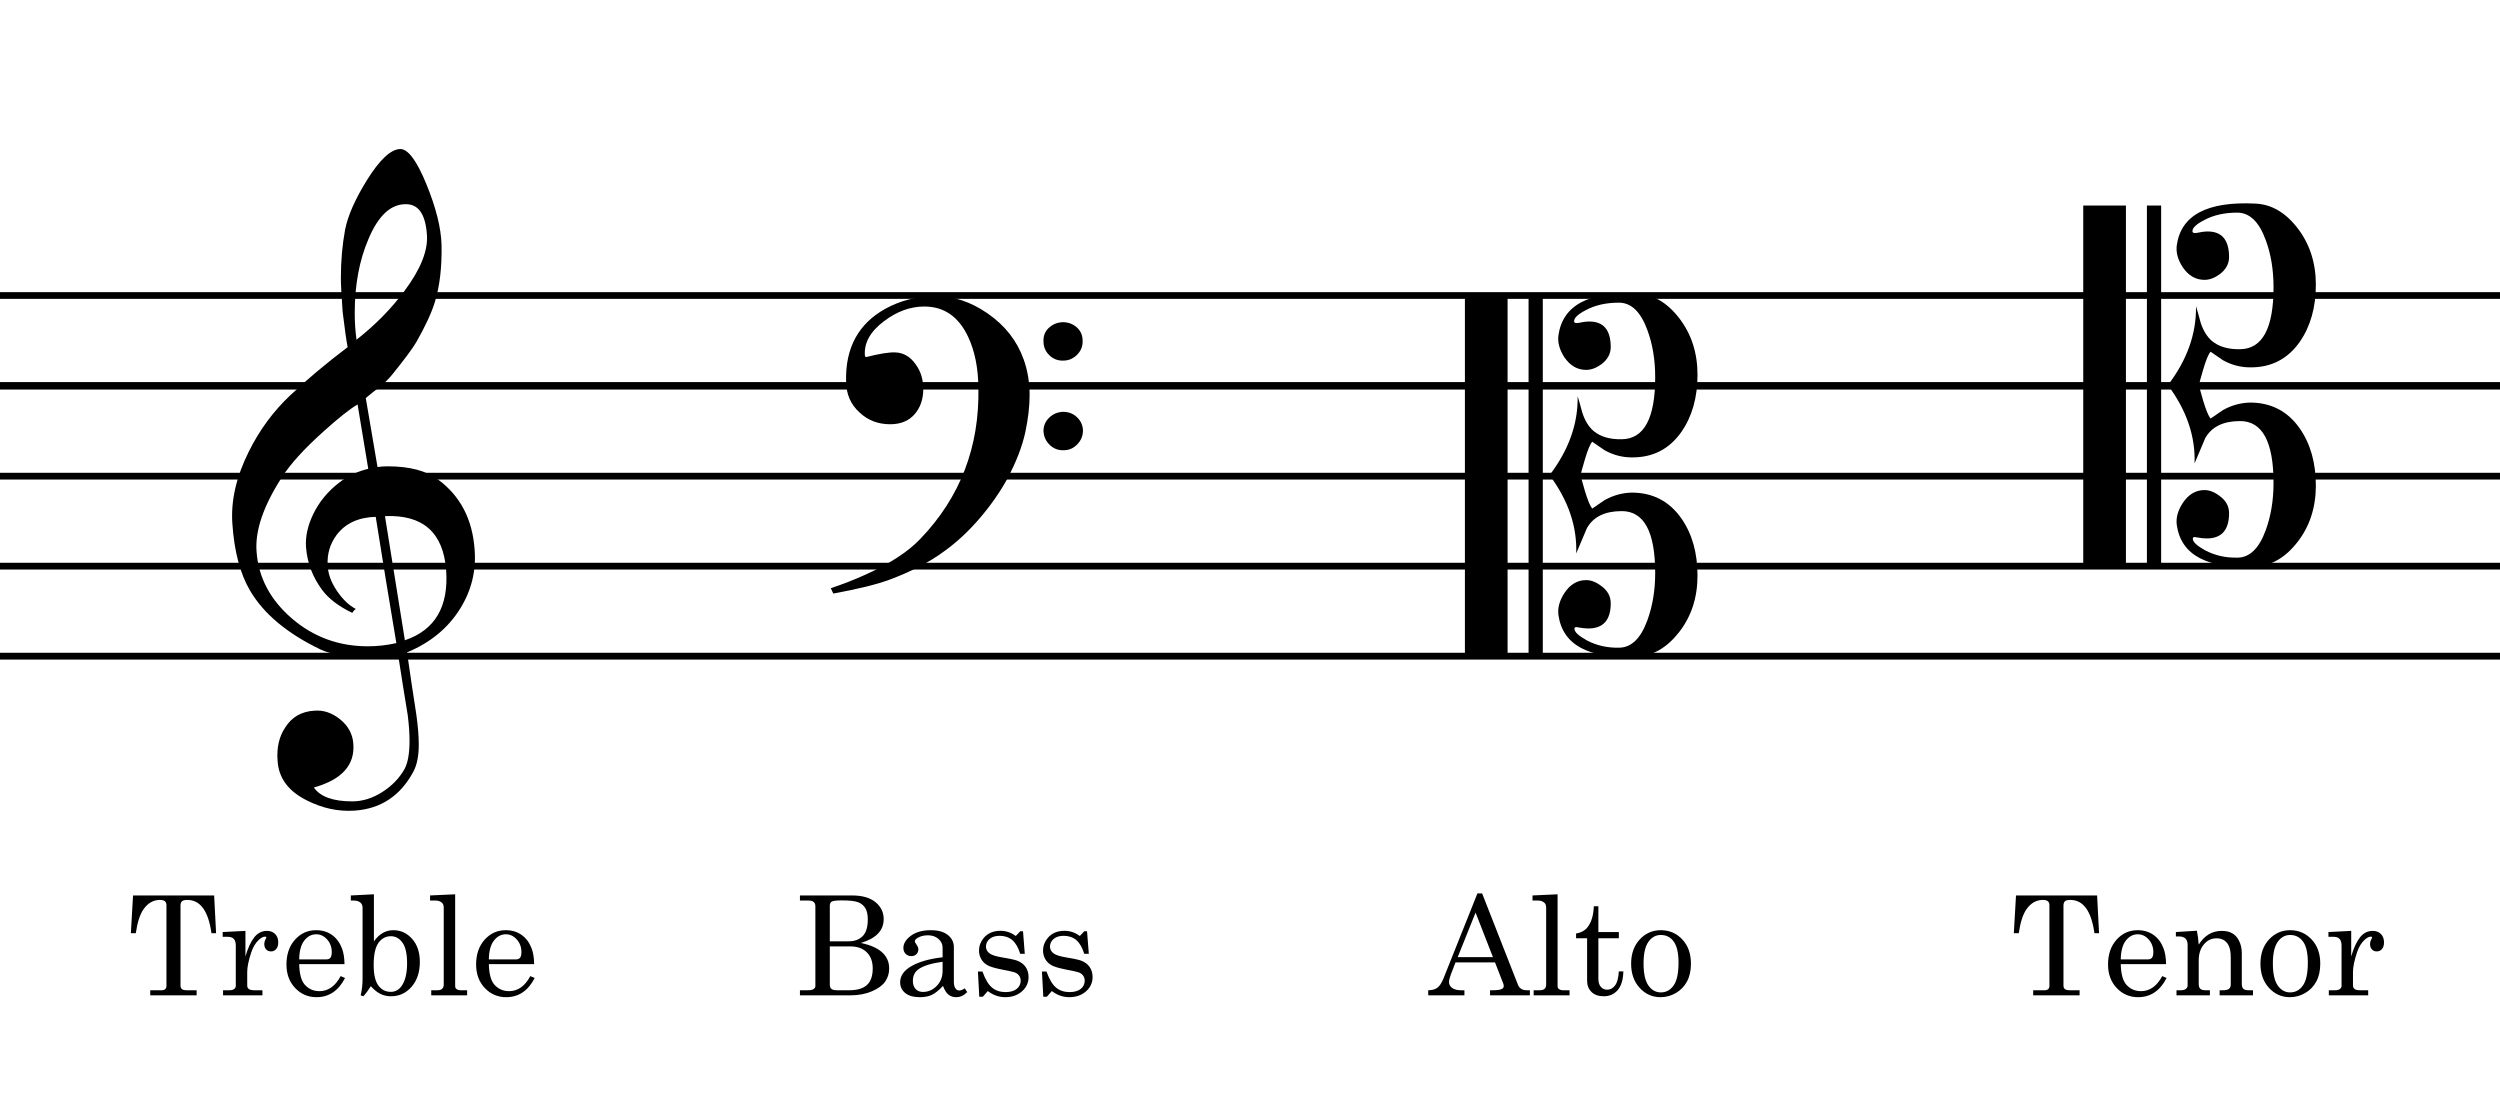 <?xml version="1.0" encoding="utf-8"?>
<!-- Generator: Adobe Illustrator 12.0.1, SVG Export Plug-In . SVG Version: 6.00 Build 51448)  -->
<!DOCTYPE svg PUBLIC "-//W3C//DTD SVG 1.1//EN" "http://www.w3.org/Graphics/SVG/1.1/DTD/svg11.dtd">
<svg  version="1.1" id="Layer_1" xmlns="http://www.w3.org/2000/svg" xmlns:xlink="http://www.w3.org/1999/xlink" width="506.07" height="221.733"
	 viewBox="0 0 506.07 221.733" style="overflow:visible;enable-background:new 0 0 506.07 221.733;" xml:space="preserve">
<g>
	<rect style="fill:#FFFFFF;" width="506.07" height="221.733"/>
	<path d="M506.07,60.497H0v-1.356h506.07V60.497z M506.07,78.856H0v-1.512h506.07V78.856z M506.07,97.072H0v-1.367h506.07V97.072z
		 M506.07,115.289H0v-1.368h506.07V115.289z M506.07,133.516H0v-1.379h506.07V133.516z"/>
	<path d="M80.593,132.558c-1.776,0.288-3.721,0.433-5.832,0.433c-4.465,0-7.753-0.504-9.864-1.512
		c-6.721-3.217-11.473-7.178-14.257-11.882c-2.016-3.408-3.216-7.92-3.6-13.537c-0.336-4.656,0.768-9.528,3.312-14.617
		c2.159-4.368,4.955-8.173,8.387-11.413s7.309-6.492,11.629-9.757c-0.24-1.2-0.576-3.576-1.008-7.129
		c-0.24-3.312-0.36-5.593-0.36-6.841c0-3.456,0.288-6.744,0.864-9.865c0.575-2.832,2.039-6.144,4.392-9.937
		c2.592-4.176,4.848-6.288,6.769-6.337c1.584,0,3.348,2.377,5.292,7.129c1.943,4.753,2.964,8.834,3.06,12.242
		c0.096,4.513-0.36,8.401-1.368,11.666c-0.672,2.16-1.92,4.849-3.744,8.064c-0.768,1.297-2.352,3.433-4.752,6.409
		c-0.672,0.865-1.561,1.753-2.664,2.665c-0.96,0.721-1.896,1.465-2.808,2.232l2.376,13.97c0.624-0.096,1.32-0.144,2.088-0.144
		c4.368,0,7.752,0.889,10.152,2.664c4.512,3.312,6.983,8.041,7.416,14.186c0.336,4.272-0.624,8.232-2.88,11.881
		c-2.449,3.984-6.049,6.961-10.801,8.93c0.623,4.368,1.247,8.545,1.872,12.529c0.336,2.399,0.504,4.439,0.504,6.12
		c0,2.304-0.36,4.128-1.08,5.473c-2.641,4.944-6.648,7.585-12.023,7.921c-3.217,0.191-6.36-0.48-9.433-2.017
		c-3.84-1.873-5.856-4.586-6.048-8.139c-0.191-2.594,0.312-4.803,1.512-6.627c1.344-2.161,3.336-3.313,5.977-3.457
		c1.824-0.145,3.552,0.443,5.185,1.765c1.632,1.319,2.52,2.963,2.664,4.931c0.336,4.32-2.328,7.272-7.992,8.856
		c1.296,1.871,3.888,2.808,7.776,2.808c2.063,0,4.079-0.624,6.048-1.872c1.968-1.248,3.479-2.809,4.536-4.68
		c0.672-1.248,1.008-3.145,1.008-5.688c0-1.536-0.12-3.264-0.36-5.184C81.865,140.718,81.216,136.638,80.593,132.558z
		 M76.057,104.622c-3.505,0.096-6.146,1.32-7.921,3.672c-1.344,1.824-1.944,3.864-1.8,6.12c0.048,1.68,0.66,3.396,1.836,5.148
		s2.46,2.987,3.853,3.708c-0.24,0.144-0.48,0.407-0.72,0.792c-2.785-1.344-4.825-2.904-6.12-4.68c-1.92-2.593-3-5.473-3.24-8.641
		c-0.145-2.111,0.336-4.319,1.44-6.624c1.199-2.496,2.951-4.632,5.255-6.408c1.729-1.344,3.696-2.279,5.904-2.808l-2.16-13.032
		c-1.632,0.961-3.983,2.833-7.056,5.616c-3.792,3.408-6.552,6.456-8.279,9.144c-3.745,5.809-5.449,10.824-5.112,15.048
		c0.384,5.232,2.76,9.732,7.128,13.501c4.367,3.767,9.504,5.651,15.408,5.651c1.92,0,3.84-0.217,5.76-0.648
		C78.792,121.638,77.401,113.118,76.057,104.622z M82.104,41.334c-3.024,0-5.521,2.328-7.488,6.984
		c-1.872,4.32-2.808,9.336-2.808,15.047c0,1.873,0.12,3.673,0.36,5.4c3.791-2.976,7.007-6.239,9.647-9.792
		c3.312-4.416,4.849-8.231,4.608-11.447C86.136,43.351,84.696,41.286,82.104,41.334z M77.928,104.479l4.032,25.128
		c6.096-2.064,8.88-6.792,8.353-14.184C89.737,107.79,85.608,104.143,77.928,104.479z"/>
	<path d="M305.177,132.619h-8.639V59.827h8.639V132.619z M309.425,132.619V59.827h2.881v72.792H309.425z M319.36,80.203
		c0.336,1.104,0.648,2.208,0.938,3.312c0.527,1.633,1.295,2.881,2.303,3.744c1.393,1.152,3.289,1.705,5.689,1.656
		c4.512-0.048,6.768-4.224,6.768-12.527c0-3.552-0.529-6.744-1.584-9.576c-1.344-3.695-3.264-5.544-5.76-5.544
		c-2.594,0-4.826,0.504-6.697,1.512c-1.584,0.816-2.375,1.56-2.375,2.231c0,0.337,0.287,0.457,0.863,0.36
		c0.863-0.191,1.607-0.287,2.232-0.287c2.879,0,4.32,1.729,4.32,5.184c0,1.345-0.625,2.497-1.873,3.456
		c-1.057,0.769-2.088,1.152-3.096,1.152c-1.775,0-3.24-0.842-4.393-2.525c-1.008-1.539-1.416-3.029-1.223-4.473
		c0.863-6.107,6.168-8.921,15.912-8.44c3.264,0.145,6.119,1.813,8.568,5.009c2.447,3.195,3.672,7.002,3.672,11.422
		c0,4.564-1.08,8.408-3.24,11.531c-2.449,3.507-5.809,5.236-10.08,5.188c-1.92,0-3.744-0.479-5.473-1.44
		c-0.863-0.575-1.703-1.151-2.52-1.728c-0.432,0.48-0.936,1.704-1.512,3.672c-0.529,1.729-0.793,2.76-0.793,3.096
		c0,0.287,0.264,1.319,0.793,3.096c0.576,1.92,1.08,3.144,1.512,3.672c0.816-0.576,1.656-1.152,2.52-1.728
		c1.729-0.96,3.553-1.464,5.473-1.512c4.271,0,7.631,1.753,10.08,5.261c2.16,3.123,3.24,6.966,3.24,11.53
		c0,4.42-1.225,8.215-3.672,11.387c-2.449,3.17-5.305,4.852-8.568,5.044c-9.744,0.48-15.049-2.333-15.912-8.44
		c-0.193-1.443,0.215-2.934,1.223-4.473c1.152-1.731,2.617-2.597,4.393-2.597c1.008,0,2.039,0.407,3.096,1.224
		c1.248,0.912,1.873,2.063,1.873,3.456c0,3.408-1.514,5.112-4.537,5.112c-0.576,0-1.248-0.072-2.016-0.216
		c-0.527-0.145-0.791-0.049-0.791,0.288c0,0.623,0.814,1.392,2.447,2.304c1.969,1.056,4.152,1.56,6.553,1.512
		c2.496,0,4.416-1.849,5.76-5.544c1.055-2.881,1.584-6.072,1.584-9.576c0-8.352-2.256-12.527-6.768-12.527
		c-3.408,0-5.762,1.151-7.057,3.456c-0.721,1.728-1.441,3.432-2.16,5.111c0.191-5.473-1.609-10.752-5.4-15.84
		C317.562,91.1,319.456,85.771,319.36,80.203z"/>
	<path d="M430.347,114.393h-8.64V41.601h8.64V114.393z M434.595,114.393V41.601h2.88v72.792H434.595z M444.53,61.977
		c0.336,1.104,0.648,2.208,0.937,3.312c0.527,1.633,1.296,2.881,2.304,3.744c1.392,1.152,3.288,1.705,5.688,1.656
		c4.512-0.048,6.768-4.224,6.768-12.527c0-3.552-0.528-6.744-1.584-9.576c-1.344-3.695-3.264-5.544-5.76-5.544
		c-2.593,0-4.825,0.504-6.696,1.512c-1.584,0.816-2.376,1.56-2.376,2.231c0,0.337,0.288,0.457,0.864,0.36
		c0.863-0.191,1.607-0.287,2.231-0.287c2.88,0,4.32,1.729,4.32,5.184c0,1.345-0.624,2.497-1.872,3.456
		c-1.057,0.769-2.088,1.152-3.096,1.152c-1.776,0-3.24-0.842-4.393-2.525c-1.008-1.539-1.416-3.029-1.224-4.473
		c0.863-6.107,6.168-8.921,15.912-8.44c3.264,0.145,6.12,1.813,8.568,5.009c2.447,3.195,3.672,7.002,3.672,11.422
		c0,4.564-1.08,8.408-3.24,11.531c-2.448,3.507-5.809,5.236-10.08,5.188c-1.92,0-3.744-0.479-5.472-1.44
		c-0.864-0.575-1.704-1.151-2.521-1.728c-0.432,0.48-0.936,1.704-1.512,3.672c-0.528,1.729-0.792,2.76-0.792,3.096
		c0,0.287,0.264,1.319,0.792,3.096c0.576,1.92,1.08,3.144,1.512,3.672c0.816-0.576,1.656-1.152,2.521-1.728
		c1.728-0.96,3.552-1.464,5.472-1.512c4.271,0,7.632,1.753,10.08,5.261c2.16,3.123,3.24,6.966,3.24,11.53
		c0,4.42-1.225,8.215-3.672,11.387c-2.448,3.17-5.305,4.852-8.568,5.044c-9.744,0.48-15.049-2.333-15.912-8.44
		c-0.192-1.443,0.216-2.934,1.224-4.473c1.152-1.731,2.616-2.597,4.393-2.597c1.008,0,2.039,0.407,3.096,1.224
		c1.248,0.912,1.872,2.063,1.872,3.456c0,3.408-1.513,5.112-4.536,5.112c-0.576,0-1.248-0.072-2.016-0.216
		c-0.528-0.145-0.792-0.049-0.792,0.288c0,0.623,0.815,1.392,2.448,2.304c1.968,1.056,4.151,1.56,6.552,1.512
		c2.496,0,4.416-1.849,5.76-5.544c1.056-2.881,1.584-6.072,1.584-9.576c0-8.352-2.256-12.527-6.768-12.527
		c-3.408,0-5.761,1.151-7.057,3.456c-0.721,1.728-1.44,3.432-2.159,5.111c0.191-5.473-1.609-10.752-5.4-15.84
		C442.73,72.873,444.626,67.545,444.53,61.977z"/>
	<path d="M203.959,96.822c-1.488,2.735-3.36,5.423-5.616,8.063c-2.256,2.64-4.656,4.871-7.2,6.695
		c-2.928,2.16-6.552,4.056-10.872,5.688c-2.688,1.008-6.552,1.968-11.592,2.88l-0.504-1.08c2.447-0.816,4.728-1.704,6.84-2.664
		c5.04-2.256,8.808-4.704,11.304-7.343c8.063-8.4,11.976-18.6,11.736-30.598c-0.049-4.031-0.744-7.464-2.088-10.296
		c-1.92-4.079-4.872-6.119-8.856-6.119c-2.832,0-5.544,0.984-8.136,2.952c-2.832,2.112-4.128,4.464-3.888,7.056
		c0.048,0.145,0.144,0.216,0.288,0.216c2.64-0.672,4.584-0.983,5.832-0.936c1.68,0.049,3.071,0.864,4.176,2.448
		c1.008,1.393,1.512,3.048,1.512,4.968c0,2.063-0.589,3.768-1.765,5.112c-1.176,1.343-2.82,2.016-4.932,2.016
		c-2.448,0-4.512-0.792-6.191-2.376c-1.824-1.633-2.736-3.769-2.736-6.408c-0.145-6.72,2.52-11.592,7.992-14.616
		c2.976-1.631,6.264-2.471,9.864-2.52c3.695-0.096,7.296,1.068,10.8,3.492s5.928,5.508,7.272,9.251
		c0.815,2.256,1.224,4.68,1.224,7.271c0,2.256-0.288,4.751-0.864,7.487C206.935,90.342,205.735,93.462,203.959,96.822z
		 M211.231,69.104c-0.049-1.104,0.312-2.015,1.08-2.735c0.768-0.72,1.704-1.104,2.808-1.152c1.104,0,2.052,0.349,2.844,1.044
		c0.792,0.696,1.188,1.597,1.188,2.7c0.048,1.104-0.324,2.053-1.116,2.845s-1.716,1.188-2.771,1.188
		c-1.104,0.048-2.053-0.312-2.845-1.08S211.231,70.209,211.231,69.104z M211.231,87.249c0-1.057,0.384-1.956,1.151-2.699
		c0.768-0.745,1.704-1.141,2.809-1.188c1.104,0,2.04,0.359,2.808,1.08c0.768,0.72,1.176,1.607,1.225,2.664
		c0,1.104-0.385,2.051-1.152,2.844c-0.768,0.791-1.68,1.188-2.735,1.188c-1.104,0.048-2.053-0.312-2.845-1.079
		C211.699,89.289,211.279,88.353,211.231,87.249z"/>
	<g>
		<path d="M26.932,181.265h16.417l0.394,7.641h-0.938c-0.622-4.49-2.249-6.734-4.881-6.734c-0.53,0-0.894,0.091-1.09,0.273
			c-0.197,0.182-0.295,0.483-0.295,0.902v16.149c0,0.328,0.096,0.569,0.287,0.725c0.191,0.154,0.505,0.232,0.942,0.232h2.036v1.031
			h-9.391v-1.031h2.324c0.31,0,0.547-0.078,0.711-0.232c0.164-0.155,0.246-0.36,0.246-0.615v-16.382
			c0-0.346-0.104-0.608-0.314-0.786c-0.209-0.178-0.546-0.267-1.011-0.267c-1.321,0-2.423,0.624-3.307,1.872
			c-0.729,1.029-1.252,2.65-1.571,4.863h-1L26.932,181.265z"/>
		<path d="M45.075,188.671l4.609-0.234v5.181c0.493-1.704,1.086-2.994,1.78-3.869s1.552-1.312,2.574-1.312
			c0.694,0,1.248,0.212,1.664,0.636c0.415,0.424,0.623,0.991,0.623,1.702c0,0.574-0.139,1.021-0.417,1.34
			c-0.277,0.319-0.626,0.479-1.045,0.479c-0.41,0-0.74-0.136-0.99-0.41c-0.251-0.273-0.376-0.643-0.376-1.107
			c0-0.3,0.072-0.583,0.218-0.847c0.136-0.236,0.204-0.378,0.204-0.423c0-0.137-0.087-0.205-0.26-0.205
			c-0.375,0-0.798,0.219-1.273,0.656c-0.658,0.611-1.164,1.449-1.521,2.515c-0.548,1.658-0.821,2.984-0.821,3.977v2.747
			c0,0.31,0.109,0.547,0.328,0.711s0.593,0.246,1.122,0.246h1.628v1.031h-7.969v-1.031h1.275c0.43,0,0.754-0.084,0.974-0.253
			c0.219-0.168,0.329-0.372,0.329-0.608v-8.161c0-0.619-0.133-1.073-0.397-1.36s-0.644-0.431-1.136-0.431h-1.123V188.671z"/>
		<path d="M69.737,195.171h-9.172c0.045,1.946,0.41,3.319,1.094,4.119c0.784,0.9,1.782,1.35,2.994,1.35
			c1.786,0,3.222-1.016,4.307-3.047l0.887,0.382c-1.332,2.589-3.256,3.883-5.772,3.883c-1.714,0-3.157-0.619-4.329-1.857
			s-1.758-2.823-1.758-4.753c0-2.076,0.577-3.753,1.73-5.033c1.153-1.279,2.574-1.919,4.261-1.919c1.24,0,2.312,0.319,3.215,0.957
			c0.902,0.638,1.582,1.554,2.038,2.748C69.55,192.839,69.719,193.896,69.737,195.171z M60.565,194.203h5.554
			c0.329,0,0.584-0.111,0.767-0.334c0.182-0.223,0.273-0.603,0.273-1.14c0-1.001-0.312-1.852-0.938-2.553
			c-0.625-0.701-1.361-1.051-2.209-1.051c-0.948,0-1.753,0.423-2.415,1.27S60.593,192.51,60.565,194.203z"/>
		<path d="M75.69,181.031v9.535c0.537-0.761,1.133-1.329,1.788-1.705s1.37-0.564,2.144-0.564c1.502,0,2.771,0.587,3.809,1.762
			c1.038,1.175,1.557,2.724,1.557,4.646c0,2.085-0.558,3.768-1.674,5.048s-2.499,1.919-4.148,1.919
			c-0.783,0-1.494-0.155-2.132-0.464c-0.638-0.31-1.294-0.834-1.968-1.572c-0.519,0.829-1.019,1.508-1.5,2.037l-0.562-0.188
			c0.26-1.047,0.391-2.141,0.391-3.28v-14.473c0-0.446-0.157-0.797-0.471-1.052c-0.314-0.255-0.758-0.383-1.331-0.383h-0.573v-1.031
			L75.69,181.031z M79.129,189.515c-1.03,0-1.868,0.448-2.515,1.343c-0.647,0.896-0.971,2.376-0.971,4.439
			c0,1.964,0.319,3.369,0.957,4.215c0.638,0.846,1.471,1.268,2.501,1.268c0.929,0,1.677-0.418,2.241-1.255
			c0.711-1.055,1.066-2.559,1.066-4.514c0-1.928-0.312-3.326-0.937-4.194C80.849,189.949,80.067,189.515,79.129,189.515z"/>
		<path d="M92.138,181.031v18.561c0,0.255,0.077,0.451,0.232,0.587c0.229,0.182,0.506,0.273,0.835,0.273h1.354v1.031h-7.266v-1.031
			h1.286c0.419,0,0.732-0.1,0.938-0.3c0.205-0.2,0.308-0.483,0.308-0.847v-15.574c0-0.456-0.123-0.788-0.37-0.998
			c-0.338-0.291-0.753-0.437-1.246-0.437h-1.15v-1.031L92.138,181.031z"/>
		<path d="M108.128,195.171h-9.172c0.045,1.946,0.41,3.319,1.094,4.119c0.784,0.9,1.782,1.35,2.994,1.35
			c1.786,0,3.222-1.016,4.307-3.047l0.887,0.382c-1.332,2.589-3.256,3.883-5.772,3.883c-1.714,0-3.157-0.619-4.329-1.857
			s-1.758-2.823-1.758-4.753c0-2.076,0.577-3.753,1.73-5.033c1.153-1.279,2.574-1.919,4.261-1.919c1.24,0,2.312,0.319,3.215,0.957
			c0.902,0.638,1.582,1.554,2.038,2.748C107.941,192.839,108.109,193.896,108.128,195.171z M98.956,194.203h5.554
			c0.329,0,0.584-0.111,0.767-0.334c0.182-0.223,0.273-0.603,0.273-1.14c0-1.001-0.312-1.852-0.938-2.553
			c-0.625-0.701-1.361-1.051-2.209-1.051c-0.948,0-1.753,0.423-2.415,1.27S98.983,192.51,98.956,194.203z"/>
		<path d="M161.93,181.265h10.55c2.07,0,3.655,0.456,4.754,1.366c1.099,0.911,1.649,2.054,1.649,3.429
			c0,1.147-0.384,2.122-1.15,2.923s-1.921,1.434-3.464,1.898c1.908,0.401,3.339,1.033,4.293,1.895
			c0.954,0.862,1.431,1.95,1.431,3.263c0,1.003-0.271,1.893-0.814,2.667c-0.543,0.775-1.446,1.432-2.709,1.97
			c-1.264,0.538-2.698,0.807-4.304,0.807H161.93v-1.031h1.672c0.503,0,0.871-0.082,1.104-0.246s0.35-0.351,0.35-0.561v-16.189
			c0-0.382-0.114-0.671-0.343-0.868c-0.229-0.195-0.562-0.293-1-0.293h-1.782V181.265z M167.977,190.546h3.83
			c1.176,0,2.113-0.345,2.811-1.037s1.046-1.824,1.046-3.397c0-0.973-0.167-1.732-0.499-2.278c-0.333-0.546-0.816-0.943-1.45-1.193
			s-1.73-0.375-3.29-0.375c-1.104,0-1.787,0.08-2.052,0.239s-0.396,0.439-0.396,0.839V190.546z M167.977,191.578v7.783
			c0,0.364,0.107,0.637,0.321,0.819c0.215,0.182,0.6,0.273,1.156,0.273h2.449c1.623,0,2.822-0.357,3.598-1.072
			c0.775-0.714,1.163-1.827,1.163-3.338c0-1.383-0.401-2.474-1.204-3.27s-1.911-1.195-3.324-1.195H167.977z"/>
		<path d="M195.297,200.062l0.494,0.768c-0.667,0.686-1.406,1.029-2.218,1.029c-0.621,0-1.144-0.168-1.568-0.504
			c-0.425-0.336-0.797-0.927-1.116-1.771c-0.867,0.908-1.629,1.515-2.285,1.819c-0.657,0.304-1.446,0.457-2.367,0.457
			c-1.314,0-2.313-0.282-2.997-0.846c-0.685-0.563-1.026-1.287-1.026-2.169c0-1.328,0.782-2.431,2.347-3.309
			s3.647-1.462,6.247-1.753v-1.94c0-0.691-0.278-1.284-0.835-1.775s-1.264-0.738-2.121-0.738c-0.794,0-1.479,0.164-2.053,0.492
			c-0.411,0.246-0.616,0.487-0.616,0.724c0,0.137,0.108,0.351,0.325,0.642c0.263,0.364,0.394,0.687,0.394,0.969
			c0,0.41-0.132,0.744-0.396,1.003c-0.264,0.26-0.61,0.389-1.038,0.389c-0.455,0-0.835-0.155-1.141-0.465
			c-0.305-0.31-0.457-0.707-0.457-1.189c0-0.902,0.508-1.727,1.525-2.475c1.017-0.748,2.351-1.121,4.001-1.121
			c1.523,0,2.686,0.328,3.488,0.983c0.803,0.664,1.204,1.47,1.204,2.416v6.989c0,0.619,0.101,1.074,0.302,1.365
			c0.201,0.301,0.462,0.451,0.782,0.451C194.528,200.5,194.903,200.354,195.297,200.062z M190.807,194.687
			c-2.32,0.318-3.965,0.836-4.933,1.555c-0.722,0.545-1.083,1.318-1.083,2.318c0,0.7,0.188,1.248,0.562,1.644
			c0.375,0.396,0.863,0.593,1.467,0.593c1.078,0,2.012-0.407,2.802-1.22s1.186-1.834,1.186-3.062V194.687z"/>
		<path d="M198.879,196.671c0.563,1.567,1.212,2.651,1.944,3.253c0.732,0.602,1.634,0.903,2.708,0.903
			c0.991,0,1.753-0.216,2.285-0.649c0.532-0.433,0.798-0.982,0.798-1.647c0-0.383-0.098-0.718-0.294-1.005
			c-0.196-0.287-0.468-0.501-0.814-0.643s-1.245-0.348-2.694-0.622c-1.387-0.273-2.353-0.56-2.899-0.86
			c-0.547-0.3-0.973-0.715-1.277-1.243c-0.306-0.528-0.458-1.102-0.458-1.721c0-0.938,0.314-1.789,0.944-2.555
			c0.812-0.974,1.948-1.461,3.408-1.461c1.113,0,2.144,0.35,3.093,1.05l0.903-0.957h0.561l0.356,4.562h-0.922
			c-0.401-1.291-0.944-2.22-1.628-2.789c-0.684-0.568-1.528-0.852-2.531-0.852c-0.867,0-1.546,0.211-2.039,0.634
			s-0.739,0.938-0.739,1.548c0,0.537,0.228,0.982,0.685,1.337c0.447,0.363,1.322,0.649,2.627,0.856
			c1.515,0.252,2.5,0.464,2.956,0.635c0.749,0.274,1.329,0.696,1.74,1.268c0.411,0.57,0.617,1.267,0.617,2.089
			c0,1.133-0.445,2.092-1.334,2.877c-0.89,0.786-2.019,1.178-3.387,1.178c-1.268,0-2.445-0.414-3.531-1.241l-0.999,1.147h-0.726
			l-0.273-5.094H198.879z"/>
		<path d="M211.84,196.671c0.563,1.567,1.212,2.651,1.944,3.253c0.732,0.602,1.634,0.903,2.708,0.903
			c0.991,0,1.753-0.216,2.285-0.649c0.532-0.433,0.798-0.982,0.798-1.647c0-0.383-0.098-0.718-0.294-1.005
			c-0.196-0.287-0.468-0.501-0.814-0.643s-1.245-0.348-2.694-0.622c-1.387-0.273-2.353-0.56-2.899-0.86
			c-0.547-0.3-0.973-0.715-1.277-1.243c-0.306-0.528-0.458-1.102-0.458-1.721c0-0.938,0.314-1.789,0.944-2.555
			c0.812-0.974,1.948-1.461,3.408-1.461c1.113,0,2.144,0.35,3.093,1.05l0.903-0.957h0.561l0.356,4.562h-0.922
			c-0.401-1.291-0.944-2.22-1.628-2.789c-0.684-0.568-1.528-0.852-2.531-0.852c-0.867,0-1.546,0.211-2.039,0.634
			s-0.739,0.938-0.739,1.548c0,0.537,0.228,0.982,0.685,1.337c0.447,0.363,1.322,0.649,2.627,0.856
			c1.515,0.252,2.5,0.464,2.956,0.635c0.749,0.274,1.329,0.696,1.74,1.268c0.411,0.57,0.617,1.267,0.617,2.089
			c0,1.133-0.445,2.092-1.334,2.877c-0.89,0.786-2.019,1.178-3.387,1.178c-1.268,0-2.445-0.414-3.531-1.241l-0.999,1.147h-0.726
			l-0.273-5.094H211.84z"/>
		<path d="M299.076,180.843h0.944l7.251,18.49c0.291,0.746,0.888,1.12,1.789,1.12h0.628v1.031h-8.062v-1.031h0.643
			c0.838,0,1.43-0.091,1.776-0.273c0.236-0.128,0.355-0.323,0.355-0.587c0-0.155-0.032-0.319-0.096-0.492l-1.675-4.289h-7.991
			l-0.948,2.458c-0.246,0.656-0.369,1.175-0.369,1.557c0,0.446,0.207,0.829,0.622,1.147c0.414,0.319,1.019,0.478,1.812,0.478h0.684
			v1.031h-7.328v-1.031c0.784,0,1.403-0.17,1.859-0.512c0.456-0.341,0.875-0.99,1.258-1.946L299.076,180.843z M298.696,184.736
			l-3.616,9.014h7.135L298.696,184.736z"/>
		<path d="M315.3,181.031v18.561c0,0.255,0.077,0.451,0.232,0.587c0.229,0.182,0.507,0.273,0.835,0.273h1.354v1.031h-7.266v-1.031
			h1.286c0.42,0,0.732-0.1,0.938-0.3s0.308-0.483,0.308-0.847v-15.574c0-0.456-0.123-0.788-0.37-0.998
			c-0.338-0.291-0.753-0.437-1.245-0.437h-1.15v-1.031L315.3,181.031z"/>
		<path d="M322.634,183.453h0.922v5.219h4.141v1.266h-4.141v8.208c0,0.71,0.169,1.254,0.506,1.632s0.765,0.567,1.284,0.567
			c0.619,0,1.148-0.287,1.585-0.861c0.438-0.574,0.692-1.521,0.766-2.842h0.922c-0.055,1.705-0.442,2.969-1.162,3.794
			c-0.721,0.825-1.655,1.237-2.804,1.237c-1.058,0-1.885-0.289-2.482-0.868c-0.597-0.578-0.896-1.336-0.896-2.274v-8.592h-2.234
			v-0.963c1.015-0.173,1.788-0.597,2.318-1.271C322.145,186.692,322.57,185.275,322.634,183.453z"/>
		<path d="M336.2,188.296c1.722,0,3.169,0.622,4.339,1.865c1.172,1.243,1.757,2.879,1.757,4.91c0,1.402-0.262,2.597-0.786,3.585
			c-0.523,0.988-1.271,1.769-2.241,2.342c-0.971,0.574-2.017,0.86-3.137,0.86c-1.658,0-3.063-0.628-4.217-1.885
			c-1.152-1.256-1.729-2.886-1.729-4.89c0-2.012,0.578-3.647,1.735-4.903S334.506,188.296,336.2,188.296z M336.2,189.265
			c-1.021,0-1.858,0.462-2.515,1.386c-0.655,0.925-0.983,2.384-0.983,4.378c0,2.031,0.325,3.515,0.978,4.454
			c0.65,0.938,1.491,1.407,2.521,1.407c1.065,0,1.929-0.469,2.589-1.407c0.661-0.938,0.991-2.473,0.991-4.604
			c0-1.977-0.325-3.406-0.978-4.29C338.152,189.707,337.284,189.265,336.2,189.265z"/>
		<path d="M408.095,181.265h16.417l0.395,7.641h-0.938c-0.621-4.49-2.248-6.734-4.881-6.734c-0.53,0-0.894,0.091-1.09,0.273
			c-0.197,0.182-0.295,0.483-0.295,0.902v16.149c0,0.328,0.096,0.569,0.287,0.725c0.191,0.154,0.506,0.232,0.942,0.232h2.036v1.031
			h-9.391v-1.031h2.324c0.31,0,0.547-0.078,0.711-0.232c0.164-0.155,0.246-0.36,0.246-0.615v-16.382
			c0-0.346-0.104-0.608-0.314-0.786c-0.209-0.178-0.547-0.267-1.011-0.267c-1.321,0-2.423,0.624-3.307,1.872
			c-0.729,1.029-1.253,2.65-1.571,4.863h-1L408.095,181.265z"/>
		<path d="M438.473,195.171h-9.172c0.045,1.946,0.41,3.319,1.094,4.119c0.783,0.9,1.781,1.35,2.994,1.35
			c1.786,0,3.222-1.016,4.307-3.047l0.887,0.382c-1.332,2.589-3.256,3.883-5.772,3.883c-1.714,0-3.157-0.619-4.329-1.857
			s-1.758-2.823-1.758-4.753c0-2.076,0.576-3.753,1.73-5.033c1.153-1.279,2.574-1.919,4.261-1.919c1.24,0,2.312,0.319,3.215,0.957
			c0.902,0.638,1.582,1.554,2.038,2.748C438.285,192.839,438.454,193.896,438.473,195.171z M429.301,194.203h5.554
			c0.329,0,0.584-0.111,0.767-0.334c0.182-0.223,0.273-0.603,0.273-1.14c0-1.001-0.312-1.852-0.938-2.553s-1.361-1.051-2.209-1.051
			c-0.948,0-1.754,0.423-2.414,1.27C429.672,191.24,429.328,192.51,429.301,194.203z"/>
		<path d="M440.457,188.671l4.25-0.266c0.17,0.802,0.295,1.741,0.375,2.817c0.574-0.929,1.252-1.625,2.032-2.089
			s1.663-0.696,2.648-0.696c0.849,0,1.561,0.167,2.136,0.499c0.574,0.333,1.035,0.859,1.382,1.579
			c0.347,0.72,0.521,1.526,0.521,2.42v6.233c0,0.465,0.104,0.795,0.314,0.991c0.209,0.196,0.559,0.294,1.051,0.294h0.9v1.031h-6.75
			v-1.031h0.641c0.601,0,1.019-0.096,1.255-0.287s0.354-0.479,0.354-0.862v-5.483c0-1.194-0.183-2.078-0.547-2.652
			c-0.511-0.82-1.286-1.231-2.326-1.231c-1.03,0-1.891,0.415-2.578,1.245c-0.689,0.829-1.033,1.91-1.033,3.24v4.745
			c0,0.465,0.106,0.796,0.32,0.992s0.566,0.294,1.059,0.294h0.887v1.031h-6.766v-1.031h0.887c0.445,0,0.783-0.091,1.016-0.273
			c0.231-0.183,0.348-0.41,0.348-0.684v-8.267c0-0.546-0.148-0.961-0.443-1.244c-0.296-0.282-0.722-0.423-1.276-0.423h-0.655
			V188.671z"/>
		<path d="M463.59,188.296c1.723,0,3.168,0.622,4.34,1.865c1.17,1.243,1.756,2.879,1.756,4.91c0,1.402-0.262,2.597-0.786,3.585
			c-0.523,0.988-1.271,1.769-2.241,2.342s-2.016,0.86-3.137,0.86c-1.658,0-3.064-0.628-4.217-1.885s-1.729-2.886-1.729-4.89
			c0-2.012,0.578-3.647,1.735-4.903S461.895,188.296,463.59,188.296z M463.59,189.265c-1.021,0-1.858,0.462-2.514,1.386
			c-0.656,0.925-0.984,2.384-0.984,4.378c0,2.031,0.326,3.515,0.977,4.454c0.652,0.938,1.492,1.407,2.521,1.407
			c1.065,0,1.929-0.469,2.59-1.407c0.66-0.938,0.99-2.473,0.99-4.604c0-1.977-0.326-3.406-0.977-4.29
			C465.541,189.707,464.674,189.265,463.59,189.265z"/>
		<path d="M471.342,188.671l4.609-0.234v5.181c0.492-1.704,1.086-2.994,1.779-3.869c0.694-0.875,1.553-1.312,2.574-1.312
			c0.694,0,1.248,0.212,1.664,0.636c0.415,0.424,0.623,0.991,0.623,1.702c0,0.574-0.139,1.021-0.417,1.34
			c-0.277,0.319-0.626,0.479-1.045,0.479c-0.41,0-0.74-0.136-0.99-0.41c-0.251-0.273-0.376-0.643-0.376-1.107
			c0-0.3,0.072-0.583,0.218-0.847c0.136-0.236,0.204-0.378,0.204-0.423c0-0.137-0.087-0.205-0.26-0.205
			c-0.375,0-0.799,0.219-1.273,0.656c-0.658,0.611-1.164,1.449-1.521,2.515c-0.548,1.658-0.821,2.984-0.821,3.977v2.747
			c0,0.31,0.109,0.547,0.328,0.711s0.593,0.246,1.122,0.246h1.628v1.031h-7.969v-1.031h1.275c0.43,0,0.754-0.084,0.974-0.253
			s0.329-0.372,0.329-0.608v-8.161c0-0.619-0.133-1.073-0.397-1.36s-0.644-0.431-1.136-0.431h-1.123V188.671z"/>
	</g>
</g>
</svg>
